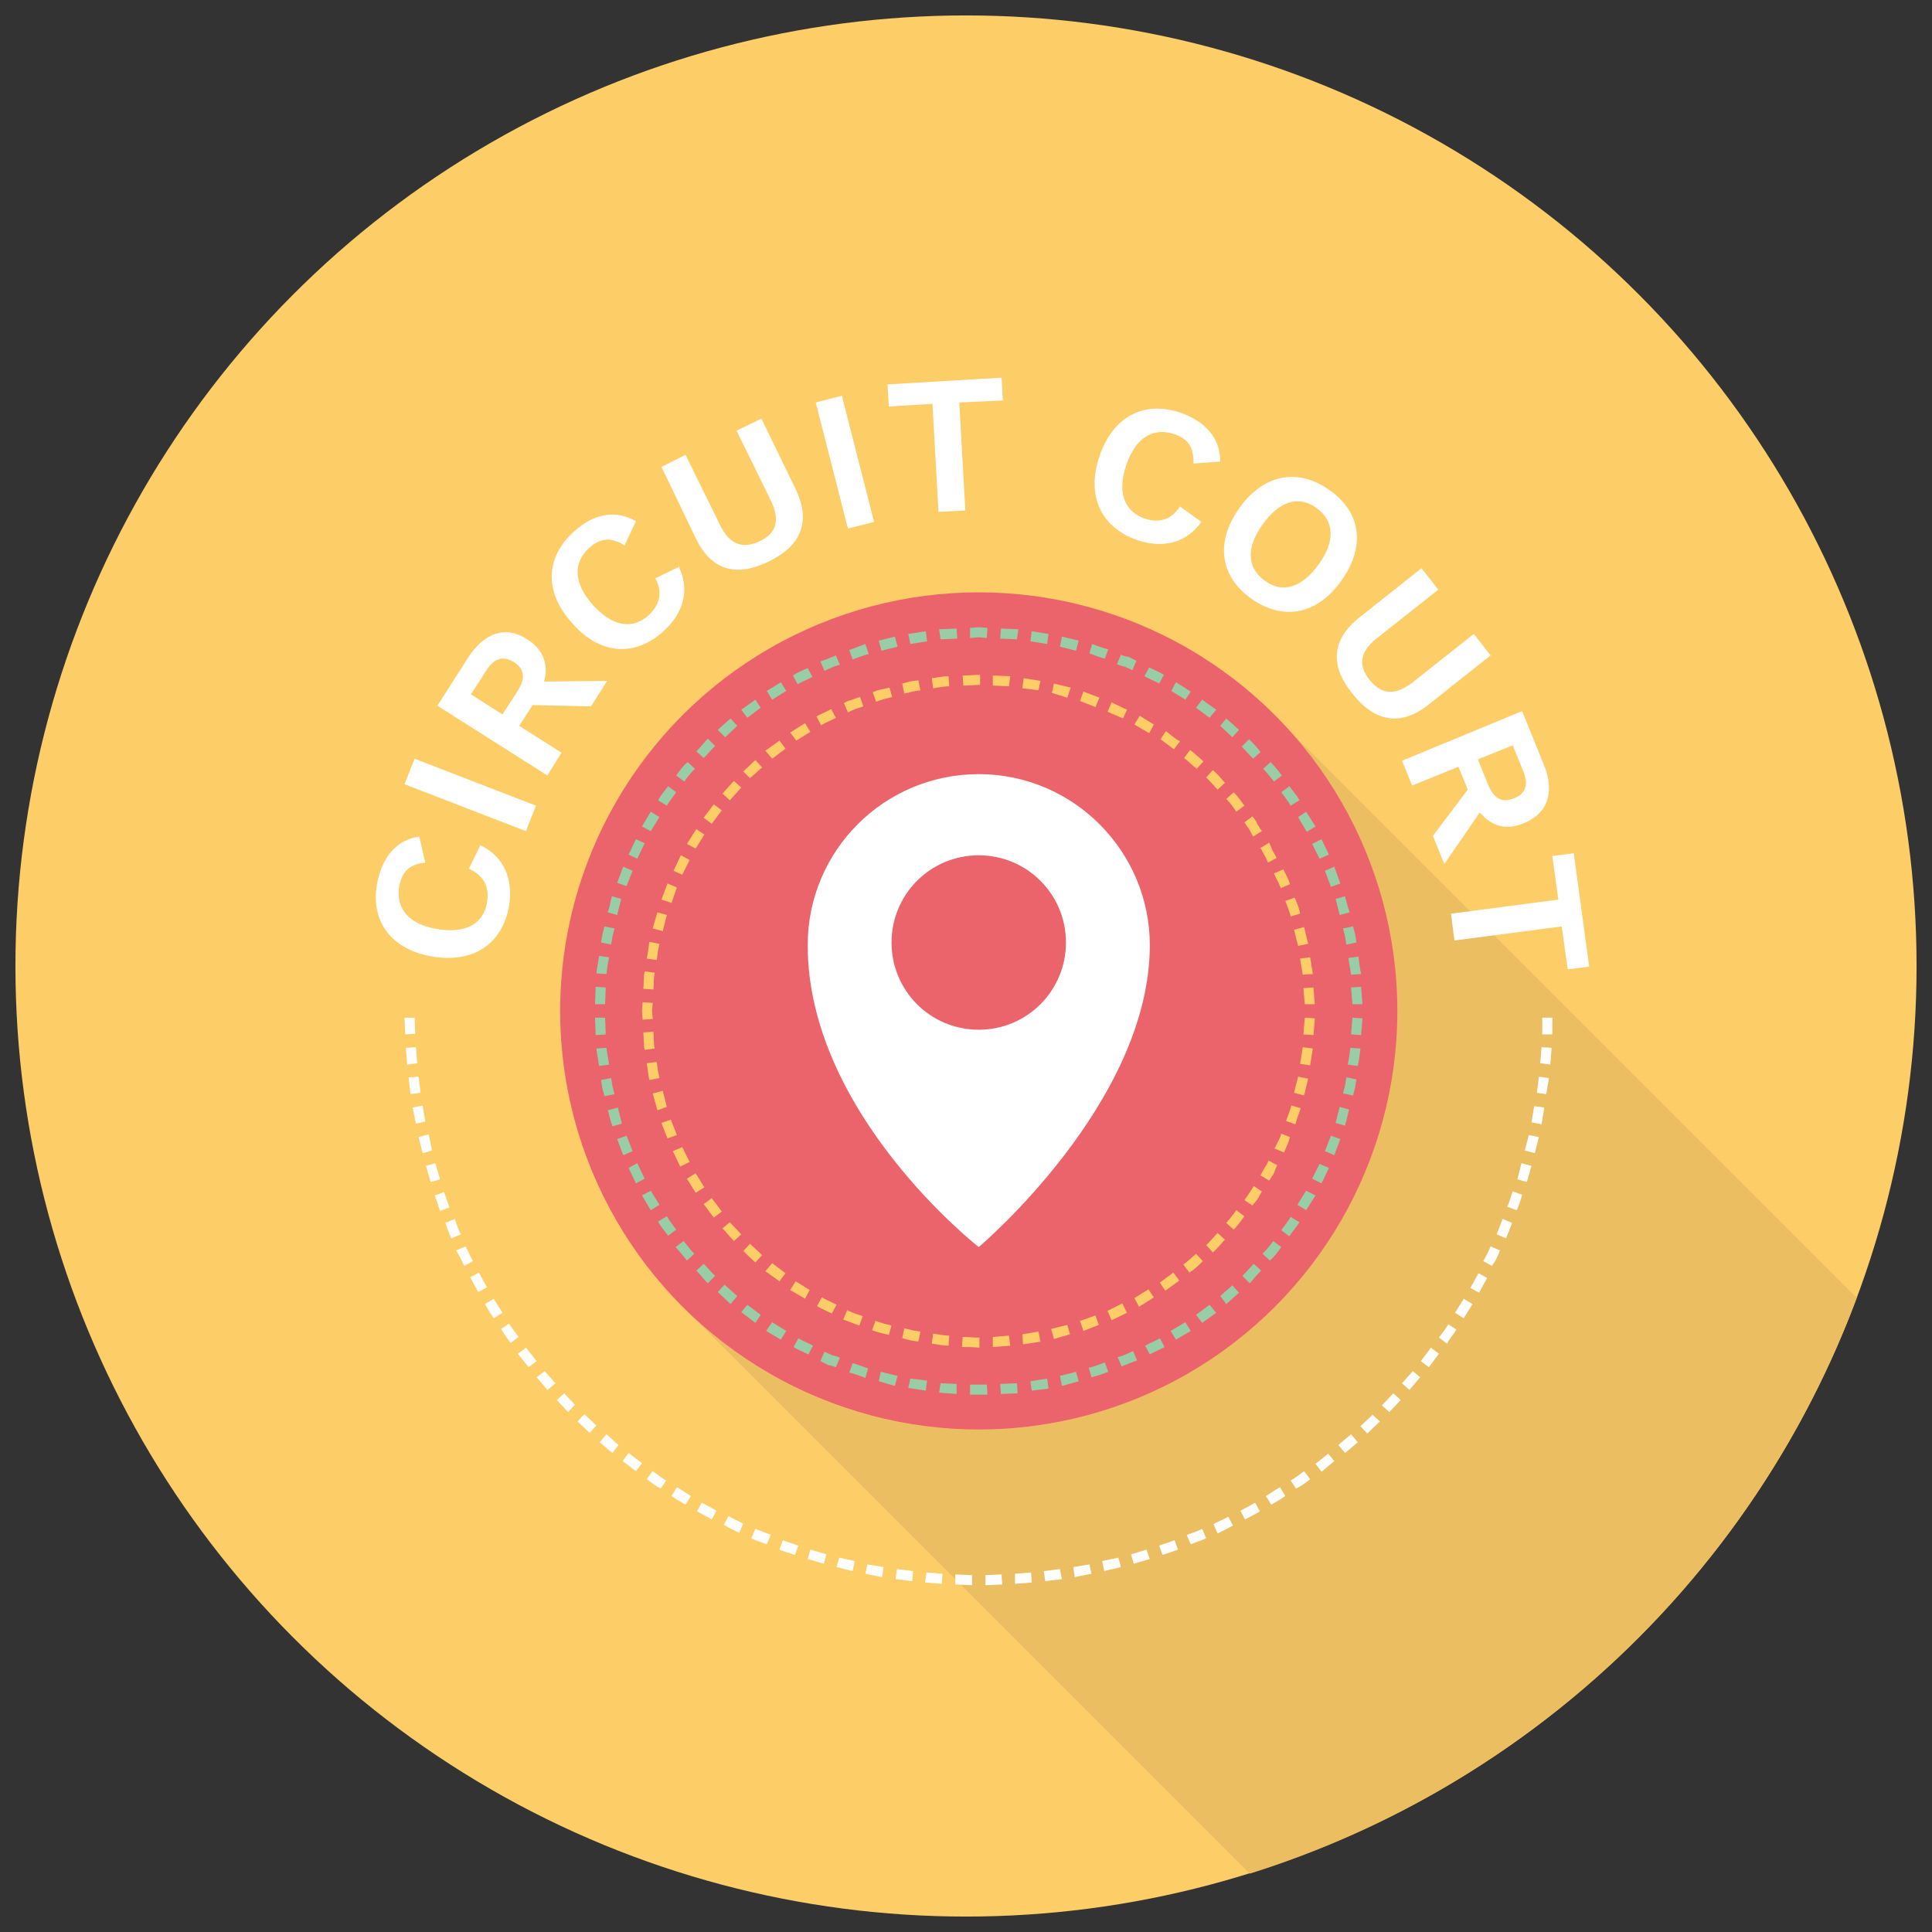 <?xml version="1.0" encoding="UTF-8"?> <svg xmlns="http://www.w3.org/2000/svg" xmlns:xlink="http://www.w3.org/1999/xlink" version="1.1" x="0px" y="0px" viewBox="0 0 288 288" style="enable-background:new 0 0 288 288;" xml:space="preserve"><rect x="0" y="0" width="288" height="288" fill="#333333" stroke="none"/> <style type="text/css"> .st0{display:none;} .st1{display:inline;} .st2{fill:#98CDA6;} .st3{fill:#FFED00;} .st4{fill:#8EBE9B;} .st5{fill:#398DB0;} .st6{fill:#C4DAE2;} .st7{fill:#F6F6F6;} .st8{fill:#706F6F;} .st9{fill:#FFFFFF;} .st10{fill:#EDEDED;} .st11{fill:#9D9D9C;} .st12{display:inline;fill:none;stroke:#FFED00;stroke-miterlimit:10;} .st13{fill:#EB646B;} .st14{fill:#85B3CC;} .st15{display:inline;fill:#F18FA6;} .st16{fill:#D68195;} .st17{fill:#F18FA6;} .st18{fill:#FDCD68;} .st19{display:inline;fill:#FDCD68;} .st20{fill:#EABE61;} .st21{fill:#C05343;} .st22{display:inline;fill:#98CDA6;} .st23{fill:#B2B2B2;} .st24{display:inline;fill:#398DB0;} .st25{fill:#3583A3;} .st26{fill:#EE8785;} .st27{fill:#DADADA;} .st28{fill:#878787;} .st29{fill:#F4BDC8;} .st30{fill:#D95D63;} .st31{fill:#AFD1DF;} .st32{display:inline;fill:#EB646B;} .st33{fill:#FDEAC2;} .st34{fill:#2BABE2;} .st35{fill:#FBD9A0;} .st36{fill:#FECD68;} .st37{fill:#BEDAC3;} .st38{fill:#F9E9C7;} .st39{display:inline;fill:#F6F6F6;} .st40{display:inline;fill:#FBD9A0;} .st41{display:inline;fill:#F9E9C7;} .st42{fill:#FDCD69;} .st43{fill:#EABF63;} .st44{fill:#EA646B;} .st45{fill-rule:evenodd;clip-rule:evenodd;fill:#FDCD68;} .st46{fill:none;stroke:#009FE3;stroke-miterlimit:10;} .st47{fill-rule:evenodd;clip-rule:evenodd;fill:#FFFFFF;} .st48{fill-rule:evenodd;clip-rule:evenodd;fill:#98CDA6;} .st49{fill:#009FE3;} .st50{display:inline;fill:#EE8785;} .st51{display:inline;fill:#85B3CC;} .st52{display:inline;fill:#BEDAC3;} .st53{display:inline;fill:#F1A2B6;} .st54{display:inline;fill:#F4D0CF;} .st55{display:inline;fill:#C4DAE2;} .st56{display:inline;fill:#DEEBDF;} .st57{display:inline;fill:#F4BDC8;} .st58{display:inline;fill:#F6EDED;} .st59{display:inline;fill:#AFD1DF;} .st60{display:inline;fill:#EBF2EE;} .st61{display:inline;fill:#FDEAC2;} .st62{display:inline;fill:#F8D1DA;} .st63{display:inline;fill:#9D9D9C;} .st64{display:inline;fill:#C6C6C6;} .st65{display:inline;fill:#DADADA;} .st66{display:inline;fill:#EDEDED;} .st67{opacity:0.5;fill:#FFFFFF;} .st68{opacity:0.7;fill:#FFFFFF;} .st69{fill:#EC656C;} .st70{fill:#EE8886;} .st71{fill:none;stroke:#2BABE2;stroke-miterlimit:10;} .st72{fill:#F18FA7;} .st73{fill:#99CDA7;} .st74{fill:#DFECDF;} .st75{fill:#3B8DB0;} .st76{fill:none;stroke:#FFED00;stroke-miterlimit:10;} </style> <g id="Sweetie_x5F_V2" class="st0"> </g> <g id="Sweetie_x5F_V1" class="st0"> </g> <g id="Volume" class="st0"> </g> <g id="Bringue" class="st0"> </g> <g id="Convivial" class="st0"> </g> <g id="Petite_x5F_faim" class="st0"> </g> <g id="Grande_x5F_faim" class="st0"> </g> <g id="Piece_x5F_de_x5F_viande-V1" class="st0"> </g> <g id="Cuisson_x5F_au_x5F_feu_x5F_de_x5F_bois_x5F_V1" class="st0"> </g> <g id="Tapas" class="st0"> </g> <g id="Plat_x5F_a_x5F_partager" class="st0"> </g> <g id="Sweetie"> </g> <g id="Spicy"> </g> <g id="Veggie"> </g> <g id="Poisson"> </g> <g id="Piece_x5F_de_x5F_viande-V2"> </g> <g id="Bière"> </g> <g id="Cocktail"> </g> <g id="Cuisson_x5F_au_x5F_feu_x5F_de_x5F_bois_x5F_V2"> </g> <g id="Exotique"> </g> <g id="Local-circuit_x5F_court"> <g> <circle id="pastille_00000169560471905388574710000017288900964970958992_" class="st18" cx="144" cy="144" r="141.7"></circle> <g id="ombre_00000165222847619205111900000009543800250173055117_"> <path class="st20" d="M165,91.4c0.4,0.1,0.9,0.3,1.3,0.4C165.9,91.7,165.5,91.5,165,91.4z"></path> <path class="st20" d="M149.2,88.4c0.4,0,0.7,0.1,1.1,0.1C149.9,88.5,149.6,88.5,149.2,88.4z"></path> <path class="st20" d="M168,92.4c0.4,0.2,0.8,0.3,1.3,0.5C168.9,92.7,168.5,92.6,168,92.4z"></path> <path class="st20" d="M152.5,88.7c0.4,0,0.8,0.1,1.3,0.2C153.3,88.8,152.9,88.8,152.5,88.7z"></path> <path class="st20" d="M171,93.6c0.4,0.2,0.8,0.4,1.2,0.6C171.8,94,171.4,93.8,171,93.6z"></path> <path class="st20" d="M155.7,89.1c0.4,0.1,0.9,0.2,1.3,0.2C156.6,89.3,156.1,89.2,155.7,89.1z"></path> <path class="st20" d="M158.9,89.7c0.5,0.1,0.9,0.2,1.3,0.3C159.8,89.9,159.3,89.8,158.9,89.7z"></path> <path class="st20" d="M162,90.5c0.4,0.1,0.9,0.2,1.3,0.4C162.9,90.7,162.4,90.6,162,90.5z"></path> <path class="st20" d="M187.1,103.9c0.2,0.2,0.4,0.3,0.6,0.5C187.5,104.3,187.3,104.1,187.1,103.9z"></path> <path class="st20" d="M184.5,101.8c0.3,0.2,0.5,0.4,0.8,0.6C185.1,102.2,184.8,102,184.5,101.8z"></path> <path class="st20" d="M189.9,106.6C189.9,106.5,189.9,106.5,189.9,106.6C189.9,106.5,189.9,106.5,189.9,106.6z"></path> <path class="st20" d="M173.8,95c0.4,0.2,0.8,0.4,1.2,0.6C174.6,95.4,174.2,95.2,173.8,95z"></path> <path class="st20" d="M176.6,96.4c0.4,0.2,0.7,0.4,1.1,0.6C177.3,96.9,177,96.7,176.6,96.4z"></path> <path class="st20" d="M179.3,98.1c0.3,0.2,0.7,0.4,1,0.7C180,98.5,179.6,98.3,179.3,98.1z"></path> <path class="st20" d="M181.9,99.8c0.3,0.2,0.6,0.4,0.9,0.7C182.6,100.3,182.2,100.1,181.9,99.8z"></path> <path class="st20" d="M86,168.2c-0.1-0.5-0.3-0.9-0.4-1.4C85.7,167.3,85.9,167.7,86,168.2z"></path> <path class="st20" d="M93.9,185.2c-0.2-0.4-0.5-0.8-0.7-1.1C93.4,184.4,93.7,184.8,93.9,185.2z"></path> <path class="st20" d="M101.2,194.2c0.2,0.2,0.4,0.4,0.6,0.6C101.5,194.6,101.3,194.4,101.2,194.2z"></path> <path class="st20" d="M90.7,179.8c-0.2-0.4-0.4-0.8-0.6-1.2C90.3,179,90.5,179.4,90.7,179.8z"></path> <path class="st20" d="M92.3,182.5c-0.2-0.4-0.5-0.8-0.7-1.2C91.8,181.8,92,182.1,92.3,182.5z"></path> <path class="st20" d="M276.6,193.3l-84.5-84.5c10,11.1,16.1,25.7,16.1,41.9c0,34.4-27.9,62.4-62.4,62.4 c-16.1,0-30.8-6.1-41.9-16.2l0,0l82.4,82.4c41.8-13.1,75.3-45,90.5-85.9L276.6,193.3z"></path> <path class="st20" d="M99.6,192.5c-0.2-0.3-0.5-0.6-0.7-0.8C99.1,191.9,99.3,192.2,99.6,192.5z"></path> <path class="st20" d="M97.6,190.2c-0.3-0.3-0.5-0.6-0.8-1C97.1,189.5,97.3,189.8,97.6,190.2z"></path> <path class="st20" d="M95.7,187.7c-0.3-0.3-0.5-0.7-0.8-1.1C95.2,187,95.4,187.4,95.7,187.7z"></path> <path class="st20" d="M84,158.6c-0.1-0.4-0.1-0.9-0.2-1.3C83.9,157.7,84,158.2,84,158.6z"></path> <path class="st20" d="M84.5,161.9c-0.1-0.4-0.2-0.9-0.2-1.3C84.4,161,84.5,161.4,84.5,161.9z"></path> <path class="st20" d="M83.7,155.1c0-0.4-0.1-0.7-0.1-1.1C83.6,154.4,83.7,154.8,83.7,155.1z"></path> <path class="st20" d="M85.2,165.1c-0.1-0.5-0.2-0.9-0.3-1.4C85,164.1,85.1,164.6,85.2,165.1z"></path> <path class="st20" d="M89.3,177c-0.2-0.4-0.4-0.8-0.6-1.3C88.9,176.2,89.1,176.6,89.3,177z"></path> <path class="st20" d="M88.1,174.1c-0.2-0.4-0.4-0.9-0.5-1.3C87.7,173.3,87.9,173.7,88.1,174.1z"></path> <path class="st20" d="M87,171.2c-0.2-0.4-0.3-0.9-0.5-1.3C86.7,170.3,86.8,170.7,87,171.2z"></path> </g> <g id="design_00000054247872503189128790000017005536760160171395_"> <circle class="st13" cx="145.9" cy="150.7" r="62.4"></circle> <path class="st9" d="M145.9,115.4c-14.1,0-25.5,11.4-25.5,25.5c0,25.1,25.5,45,25.5,45s25.5-21.5,25.5-45 C171.4,126.9,160,115.4,145.9,115.4z M145.9,153.5c-7.2,0-13-5.8-13-13s5.8-13,13-13s13,5.8,13,13S153.1,153.5,145.9,153.5z"></path> <g> <polygon class="st45" points="195,160.8 193.5,160.5 192.9,162.9 194.4,163.3 "></polygon> <polygon class="st45" points="195.7,156.3 194.2,156.1 193.8,158.6 195.3,158.8 "></polygon> <polygon class="st45" points="196,151.8 194.5,151.7 194.3,154.2 195.8,154.3 "></polygon> <path class="st45" d="M190.4,173.7l-1.3-0.7c-0.2,0.4-0.3,0.7-0.6,1.1l-0.6,1.1l1.3,0.8l0.7-1.1 C190.1,174.4,190.2,174,190.4,173.7z"></path> <path class="st45" d="M192.3,169.5L191,169c-0.2,0.8-0.7,1.5-1,2.2l1.4,0.6C191.7,171.1,192.1,170.3,192.3,169.5z"></path> <path class="st45" d="M193.9,165.2l-1.4-0.4c-0.2,0.8-0.5,1.5-0.8,2.3l1.4,0.5C193.3,166.8,193.6,166.1,193.9,165.2z"></path> <path class="st45" d="M182.6,184.8l-1.1-1c-0.6,0.6-1.1,1.3-1.7,1.8l1,1.1C181.5,186.1,182,185.4,182.6,184.8z"></path> <path class="st45" d="M185.5,181.3l-1.2-0.9c-0.5,0.7-1,1.3-1.5,1.9l1.1,1C184.5,182.7,185,182,185.5,181.3z"></path> <polygon class="st45" points="188.1,177.6 186.9,176.8 186.2,177.9 185.5,178.9 186.7,179.7 187.5,178.7 "></polygon> <polygon class="st45" points="172,193.4 171.2,192.2 169.1,193.5 169.8,194.8 "></polygon> <path class="st45" d="M175.8,190.9l-0.9-1.2c-0.7,0.5-1.3,1-2,1.5l0.8,1.2C174.4,191.9,175.1,191.4,175.8,190.9z"></path> <path class="st45" d="M179.3,188l-1-1.1c-0.6,0.5-1.2,1.1-1.9,1.6l0.9,1.2C178.1,189.2,178.7,188.6,179.3,188z"></path> <polygon class="st45" points="159.5,198.9 159.1,197.5 156.7,198.1 157.1,199.6 "></polygon> <polygon class="st45" points="163.8,197.5 163.3,196.1 161,196.9 161.5,198.4 "></polygon> <polygon class="st45" points="168,195.7 167.3,194.3 165.1,195.4 165.7,196.8 "></polygon> <path class="st45" d="M146,200.9l0-1.5c-0.8,0-1.6-0.1-2.5-0.1l-0.1,1.5C144.3,200.8,145.2,200.8,146,200.9z"></path> <polygon class="st45" points="150.6,200.6 150.4,199.1 148,199.3 148,200.8 "></polygon> <polygon class="st45" points="155.1,200 154.8,198.5 152.4,198.9 152.5,200.4 "></polygon> <path class="st45" d="M132.5,199l0.4-1.4c-0.8-0.2-1.6-0.4-2.4-0.7l-0.5,1.4C130.8,198.6,131.7,198.8,132.5,199z"></path> <path class="st45" d="M136.9,200l0.3-1.5c-0.4-0.1-0.8-0.1-1.2-0.2l-1.2-0.3l-0.3,1.5l1.2,0.3 C136.1,199.9,136.5,199.9,136.9,200z"></path> <path class="st45" d="M141.4,200.6l0.1-1.5c-0.8,0-1.6-0.2-2.4-0.3l-0.2,1.5C139.7,200.4,140.6,200.6,141.4,200.6z"></path> <polygon class="st45" points="120,193.6 120.7,192.3 118.6,191 117.8,192.3 "></polygon> <path class="st45" d="M124,195.8l0.7-1.3c-0.7-0.4-1.5-0.7-2.2-1.1l-0.7,1.3C122.4,195.1,123.2,195.4,124,195.8z"></path> <path class="st45" d="M128.1,197.6l0.5-1.4c-0.8-0.3-1.6-0.5-2.3-0.9l-0.6,1.4C126.5,197,127.3,197.3,128.1,197.6z"></path> <polygon class="st45" points="109.4,185 110.5,184 108.8,182.2 107.7,183.1 "></polygon> <polygon class="st45" points="112.6,188.2 113.6,187.1 111.8,185.4 110.8,186.5 "></polygon> <polygon class="st45" points="116.2,191 117.1,189.8 115.1,188.3 114.1,189.5 "></polygon> <polygon class="st45" points="101.4,173.9 102.8,173.2 101.7,171 100.3,171.6 "></polygon> <polygon class="st45" points="103.7,177.8 105,177 103.7,174.9 102.4,175.7 "></polygon> <polygon class="st45" points="106.4,181.5 107.6,180.6 106.1,178.6 104.9,179.5 "></polygon> <path class="st45" d="M96.8,161l1.5-0.3c-0.2-0.8-0.3-1.6-0.4-2.4l-1.5,0.2C96.6,159.4,96.6,160.2,96.8,161z"></path> <polygon class="st45" points="98,165.5 99.4,165 98.8,162.6 97.3,163 "></polygon> <polygon class="st45" points="99.5,169.7 100.9,169.2 100,166.9 98.6,167.4 "></polygon> <path class="st45" d="M95.9,147.4l1.5,0.1c0.1-0.8,0-1.6,0.2-2.5l-1.5-0.2C95.9,145.7,96,146.6,95.9,147.4z"></path> <polygon class="st45" points="95.8,152 97.3,151.9 97.2,150.7 97.3,149.5 95.8,149.4 95.7,150.7 "></polygon> <path class="st45" d="M96.1,156.5l1.5-0.2c-0.2-0.8-0.1-1.6-0.2-2.5l-1.5,0.1C96,154.8,95.9,155.7,96.1,156.5z"></path> <polygon class="st45" points="98.6,134.1 100.1,134.6 100.9,132.3 99.5,131.7 "></polygon> <polygon class="st45" points="97.3,138.4 98.8,138.8 99.4,136.4 98,136 "></polygon> <path class="st45" d="M96.4,142.9l1.5,0.2c0.1-0.8,0.2-1.6,0.4-2.4l-1.5-0.3C96.7,141.2,96.6,142,96.4,142.9z"></path> <polygon class="st45" points="104.9,121.9 106.1,122.8 107.6,120.8 106.4,119.9 "></polygon> <polygon class="st45" points="102.4,125.8 103.7,126.5 105,124.4 103.8,123.6 "></polygon> <polygon class="st45" points="100.4,129.8 101.7,130.4 102.8,128.2 101.5,127.5 "></polygon> <polygon class="st45" points="114.1,111.9 115.1,113.1 117.1,111.6 116.2,110.4 "></polygon> <polygon class="st45" points="110.8,115 111.8,116 113.6,114.4 112.6,113.3 "></polygon> <polygon class="st45" points="107.7,118.3 108.8,119.3 110.5,117.4 109.4,116.4 "></polygon> <polygon class="st45" points="125.8,104.8 126.4,106.2 127,105.9 127.5,105.7 128.7,105.3 128.2,103.9 127,104.3 126.4,104.5 "></polygon> <path class="st45" d="M121.7,106.8l0.7,1.3c0.7-0.4,1.5-0.7,2.2-1.1l-0.7-1.3C123.2,106.1,122.4,106.4,121.7,106.8z"></path> <polygon class="st45" points="117.8,109.2 118.7,110.4 120.8,109.1 120,107.8 "></polygon> <path class="st45" d="M138.9,101.1l0.2,1.5c0.8-0.1,1.6-0.3,2.4-0.3l-0.1-1.5C140.6,100.8,139.8,101,138.9,101.1z"></path> <path class="st45" d="M134.5,101.9l0.3,1.5l1.2-0.3c0.4-0.1,0.8-0.1,1.2-0.2l-0.3-1.5c-0.4,0.1-0.8,0.1-1.3,0.2L134.5,101.9z"></path> <path class="st45" d="M130.1,103.2l0.5,1.4c0.8-0.3,1.6-0.5,2.4-0.7l-0.4-1.4C131.7,102.7,130.9,102.8,130.1,103.2z"></path> <polygon class="st45" points="152.6,101.1 152.4,102.6 154.8,102.9 155.1,101.5 "></polygon> <polygon class="st45" points="148,100.7 148,102.2 150.4,102.3 150.6,100.8 "></polygon> <path class="st45" d="M143.5,100.7l0.1,1.5c0.8,0,1.6-0.1,2.5-0.1l0-1.5C145.2,100.6,144.3,100.7,143.5,100.7z"></path> <polygon class="st45" points="165.7,104.7 165.1,106.1 167.4,107.1 168,105.8 "></polygon> <polygon class="st45" points="161.5,103.1 161,104.5 163.3,105.4 163.9,104 "></polygon> <polygon class="st45" points="157.1,101.9 156.8,103.3 159.1,104 159.6,102.5 "></polygon> <path class="st45" d="M177.4,111.8l-0.9,1.2c0.7,0.5,1.2,1.1,1.9,1.6l1-1.1C178.7,112.9,178.1,112.3,177.4,111.8z"></path> <path class="st45" d="M173.8,109l-0.8,1.2c0.7,0.5,1.3,1,2,1.5l0.9-1.2C175.1,110.1,174.5,109.5,173.8,109z"></path> <polygon class="st45" points="169.9,106.7 169.1,108 171.3,109.3 172,108 "></polygon> <path class="st45" d="M186.7,121.7l-1.2,0.9l0.7,1l0.6,1.1l1.3-0.8l-0.7-1.1C187.3,122.4,187,122.1,186.7,121.7z"></path> <path class="st45" d="M183.9,118.1l-1.1,1c0.6,0.6,1.1,1.3,1.5,1.9l1.2-0.9C185,119.4,184.5,118.7,183.9,118.1z"></path> <path class="st45" d="M180.8,114.8l-1,1.1c0.6,0.5,1.1,1.2,1.7,1.8l1.1-1C182,116,181.5,115.4,180.8,114.8z"></path> <path class="st45" d="M193,133.8l-1.4,0.5c0.3,0.8,0.6,1.5,0.8,2.3l1.4-0.4C193.7,135.4,193.3,134.6,193,133.8z"></path> <path class="st45" d="M191.3,129.6l-1.4,0.6c0.3,0.7,0.8,1.5,1,2.2l1.4-0.6C192.1,131.1,191.7,130.4,191.3,129.6z"></path> <path class="st45" d="M189.2,125.6l-1.3,0.8l0.6,1.1c0.2,0.4,0.4,0.7,0.5,1.1l1.3-0.7c-0.2-0.4-0.4-0.8-0.6-1.1L189.2,125.6z"></path> <polygon class="st45" points="195.8,147.2 194.3,147.3 194.5,149.7 196,149.7 "></polygon> <polygon class="st45" points="195.3,142.7 193.8,142.9 194.2,145.3 195.7,145.2 "></polygon> <polygon class="st45" points="194.4,138.2 192.9,138.6 193.5,141 195,140.7 "></polygon> </g> <g> <path class="st9" d="M75.9,135c-1,5.7-5.3,8.6-11.4,7.6c-6.1-1-9.3-5.2-8.3-10.8c0.7-3.9,2.8-6.6,6.3-7.1l0.9,3.9 c-2.4,0.2-3.5,1.4-3.9,3.6c-0.5,3.2,1.4,5.6,5.7,6.3c4.2,0.7,6.9-0.8,7.4-4c0.4-2.3-0.5-4-2.7-5l1.7-3.5 C75.2,127.7,76.5,131.1,75.9,135z"></path> <path class="st9" d="M79.9,120.1l-1.5,3.8l-18.1-7l1.5-3.8L79.9,120.1z"></path> <path class="st9" d="M79.4,105.1l-2,3.1l6.3,4l-2.1,3.4l-16.4-10.4l4.6-7.2c2.4-3.7,5.6-4.8,8.8-2.7c2.4,1.5,3.2,3.8,2.5,6.3 l9.4-0.1l-2.4,3.8L79.4,105.1z M74.9,106.5l2.2-3.4c1.3-2,1.1-3.4-0.5-4.4s-3-0.6-4.2,1.4l-2.2,3.4L74.9,106.5z"></path> <path class="st9" d="M98.9,94.1c-4.3,3.9-9.5,3.5-13.6-1.2c-4.2-4.6-4-9.8,0.2-13.6c2.9-2.7,6.2-3.4,9.3-1.6l-1.7,3.6 c-2.1-1.3-3.6-1.1-5.3,0.4c-2.4,2.2-2.3,5.3,0.6,8.5c2.9,3.2,5.9,3.7,8.3,1.5c1.7-1.6,2.1-3.4,1-5.5l3.5-1.7 C102.9,88,101.8,91.5,98.9,94.1z"></path> <path class="st9" d="M118.6,72.9c2.3,4.8,0.9,8.4-4,10.8s-8.6,1.3-10.9-3.5l-5.1-10.6l3.6-1.8l5.1,10.4c1.4,2.9,3.3,3.7,5.9,2.5 c2.6-1.2,3.1-3.2,1.7-6.1l-5.1-10.4l3.7-1.8L118.6,72.9z"></path> <path class="st9" d="M130.3,77.8l-3.9,1L121.6,60l3.9-1L130.3,77.8z"></path> <path class="st9" d="M149.5,59.7L143,60l0.9,16.1l-4,0.2l-0.9-16.1l-6.5,0.4l-0.2-3.3l17-1L149.5,59.7z"></path> <path class="st9" d="M169.5,80.5c-5.4-1.9-7.6-6.6-5.6-12.5c2-5.9,6.6-8.3,12-6.5c3.8,1.3,6,3.8,6,7.3l-4,0.3 c0.1-2.4-0.8-3.7-2.9-4.4c-3.1-1-5.7,0.5-7.1,4.6c-1.4,4.1-0.3,6.9,2.7,8c2.2,0.7,4,0.2,5.3-1.8l3.2,2.3 C176.8,81,173.3,81.8,169.5,80.5z"></path> <path class="st9" d="M200,86.5c-3.6,5.1-8.6,6.1-13.4,2.8c-4.7-3.3-5.5-8.4-1.9-13.5c3.6-5.1,8.7-6.1,13.4-2.8 C202.9,76.3,203.6,81.4,200,86.5z M188.2,78.2c-2.5,3.5-2.3,6.5,0.4,8.4c2.6,1.9,5.5,1,8-2.5c2.5-3.5,2.3-6.5-0.4-8.4 C193.6,73.8,190.7,74.7,188.2,78.2z"></path> <path class="st9" d="M213,105c-4.1,3.3-8,2.7-11.4-1.6c-3.4-4.2-3.1-8.1,1.1-11.4l9.2-7.3l2.5,3.2l-9.1,7.2 c-2.6,2-2.9,4.1-1.1,6.3c1.8,2.2,3.8,2.3,6.4,0.3l9.1-7.2l2.5,3.2L213,105z"></path> <path class="st9" d="M218.8,117.7l-1.4-3.4l-6.9,2.8l-1.5-3.7l17.9-7.4l3.2,7.9c1.7,4.1,0.7,7.3-2.9,8.8 c-2.6,1.1-4.9,0.5-6.6-1.6l-5.3,7.7l-1.7-4.2L218.8,117.7z M220.3,113.2l1.5,3.7c0.9,2.2,2.1,2.8,3.9,2.1 c1.8-0.7,2.2-2.1,1.3-4.2l-1.5-3.7L220.3,113.2z"></path> <path class="st9" d="M233.7,144.5l-0.9-6.4l-16,2.1l-0.5-4l16-2.1l-0.9-6.5l3.2-0.4l2.3,16.9L233.7,144.5z"></path> </g> <g> <polygon class="st47" points="230.9,160.7 229.4,160.5 229.1,162.9 230.5,163.1 "></polygon> <polygon class="st47" points="231.3,156.2 229.8,156.1 229.6,158.5 231.1,158.7 "></polygon> <polygon class="st47" points="231.4,151.7 229.9,151.7 229.9,154.2 231.4,154.2 "></polygon> <polygon class="st47" points="228.3,173.8 226.8,173.4 226.2,175.8 227.6,176.2 "></polygon> <polygon class="st47" points="229.4,169.5 227.9,169.2 227.3,171.5 228.8,171.9 "></polygon> <polygon class="st47" points="230.2,165.1 228.7,164.9 228.3,167.3 229.8,167.6 "></polygon> <path class="st47" d="M223.6,186.4l-1.4-0.6c-0.3,0.7-0.7,1.5-1.1,2.2l1.3,0.7C223,187.9,223.3,187.2,223.6,186.4z"></path> <path class="st47" d="M225.4,182.3l-1.4-0.6c-0.3,0.8-0.6,1.5-0.9,2.3l1.4,0.6C224.8,183.9,225.1,183.1,225.4,182.3z"></path> <path class="st47" d="M226.9,178.1l-1.4-0.5c-0.3,0.8-0.5,1.6-0.8,2.3l1.4,0.5C226.4,179.7,226.7,178.9,226.9,178.1z"></path> <path class="st47" d="M217.1,198.2l-1.2-0.8c-0.4,0.7-0.9,1.3-1.4,2l1.2,0.9C216.1,199.5,216.7,198.9,217.1,198.2z"></path> <path class="st47" d="M219.5,194.4l-1.3-0.8c-0.4,0.7-0.9,1.4-1.3,2.1l1.3,0.8C218.6,195.8,219.1,195.1,219.5,194.4z"></path> <path class="st47" d="M221.7,190.5l-1.3-0.7c-0.4,0.7-0.8,1.4-1.2,2.2l1.3,0.7C220.9,191.9,221.3,191.2,221.7,190.5z"></path> <polygon class="st47" points="208.8,208.7 207.7,207.7 206,209.5 207.1,210.5 "></polygon> <polygon class="st47" points="211.7,205.3 210.6,204.4 209,206.2 210.1,207.2 "></polygon> <polygon class="st47" points="214.5,201.8 213.3,200.9 211.8,202.9 213,203.8 "></polygon> <polygon class="st47" points="198.9,217.8 198,216.7 196.1,218.2 197,219.4 "></polygon> <polygon class="st47" points="202.4,215 201.4,213.8 199.5,215.4 200.5,216.6 "></polygon> <polygon class="st47" points="205.7,211.9 204.6,210.9 202.8,212.6 203.8,213.7 "></polygon> <path class="st47" d="M187.8,225.3l-0.7-1.3c-0.7,0.4-1.4,0.8-2.2,1.2l0.7,1.3C186.4,226.1,187.1,225.7,187.8,225.3z"></path> <path class="st47" d="M191.6,223l-0.8-1.3c-0.7,0.4-1.4,0.9-2.1,1.3l0.8,1.3C190.2,223.9,190.9,223.5,191.6,223z"></path> <path class="st47" d="M195.3,220.5l-0.9-1.2c-0.7,0.5-1.3,1-2,1.4l0.8,1.2C194,221.5,194.7,221,195.3,220.5z"></path> <path class="st47" d="M175.6,231l-0.5-1.4c-0.8,0.3-1.5,0.5-2.3,0.8l0.5,1.4C174.1,231.5,174.8,231.3,175.6,231z"></path> <path class="st47" d="M179.8,229.3l-0.6-1.4c-0.7,0.4-1.5,0.6-2.3,0.9l0.6,1.4C178.2,229.9,179,229.7,179.8,229.3z"></path> <path class="st47" d="M183.8,227.4l-0.7-1.3c-0.7,0.4-1.5,0.7-2.2,1.1l0.6,1.4C182.3,228.2,183.1,227.8,183.8,227.4z"></path> <polygon class="st47" points="162.7,234.6 162.4,233.2 160,233.6 160.2,235.1 "></polygon> <polygon class="st47" points="167.1,233.6 166.7,232.2 164.3,232.7 164.6,234.2 "></polygon> <polygon class="st47" points="171.4,232.4 170.9,231 168.6,231.7 169,233.1 "></polygon> <polygon class="st47" points="149.4,236.2 149.3,234.7 146.9,234.8 146.9,236.3 "></polygon> <polygon class="st47" points="153.8,235.9 153.7,234.4 151.3,234.6 151.3,236.1 "></polygon> <polygon class="st47" points="158.3,235.4 158,233.9 155.6,234.2 155.8,235.7 "></polygon> <polygon class="st47" points="136,235.7 136.1,234.2 133.7,233.9 133.5,235.4 "></polygon> <polygon class="st47" points="140.4,236.1 140.5,234.6 138.1,234.4 137.9,235.9 "></polygon> <polygon class="st47" points="144.9,236.3 144.9,234.8 142.4,234.7 142.4,236.2 "></polygon> <polygon class="st47" points="122.8,233.1 123.2,231.7 120.8,231 120.4,232.4 "></polygon> <polygon class="st47" points="127.1,234.2 127.4,232.7 125.1,232.2 124.7,233.6 "></polygon> <polygon class="st47" points="131.5,235.1 131.7,233.6 129.3,233.2 129,234.6 "></polygon> <path class="st47" d="M110.2,228.5l0.6-1.4c-0.7-0.3-1.5-0.7-2.2-1.1l-0.7,1.3C108.7,227.8,109.4,228.1,110.2,228.5z"></path> <path class="st47" d="M114.3,230.2l0.6-1.4c-0.8-0.3-1.5-0.6-2.3-0.9l-0.6,1.4C112.7,229.7,113.5,229.9,114.3,230.2z"></path> <path class="st47" d="M118.5,231.8l0.5-1.4c-0.8-0.3-1.6-0.5-2.3-0.8l-0.5,1.4C116.9,231.3,117.7,231.5,118.5,231.8z"></path> <path class="st47" d="M98.5,221.9l0.8-1.2c-0.7-0.4-1.3-0.9-2-1.4l-0.9,1.2C97.1,221,97.7,221.5,98.5,221.9z"></path> <path class="st47" d="M102.2,224.3l0.8-1.3c-0.7-0.4-1.4-0.9-2.1-1.3l-0.8,1.3C100.8,223.5,101.5,223.9,102.2,224.3z"></path> <path class="st47" d="M106.1,226.5l0.7-1.3c-0.7-0.4-1.4-0.8-2.2-1.2l-0.7,1.3C104.7,225.7,105.4,226.1,106.1,226.5z"></path> <polygon class="st47" points="87.9,213.6 88.9,212.5 87.1,210.8 86.1,211.9 "></polygon> <polygon class="st47" points="91.3,216.6 92.2,215.4 90.4,213.8 89.4,215 "></polygon> <polygon class="st47" points="94.8,219.3 95.7,218.1 93.7,216.6 92.8,217.8 "></polygon> <polygon class="st47" points="78.8,203.8 80,202.9 78.4,200.9 77.2,201.8 "></polygon> <polygon class="st47" points="81.6,207.2 82.8,206.2 81.2,204.4 80,205.3 "></polygon> <polygon class="st47" points="84.7,210.5 85.7,209.4 84.1,207.7 83,208.7 "></polygon> <path class="st47" d="M71.3,192.6l1.3-0.7c-0.4-0.7-0.8-1.4-1.2-2.2l-1.3,0.7C70.5,191.2,70.9,191.9,71.3,192.6z"></path> <path class="st47" d="M73.6,196.5l1.3-0.8c-0.4-0.7-0.9-1.4-1.3-2.1l-1.3,0.8C72.7,195.1,73.1,195.8,73.6,196.5z"></path> <path class="st47" d="M76.1,200.2l1.2-0.9c-0.5-0.7-1-1.3-1.4-2l-1.2,0.8C75.1,198.8,75.6,199.5,76.1,200.2z"></path> <path class="st47" d="M65.6,180.5l1.4-0.5c-0.3-0.8-0.5-1.5-0.8-2.3l-1.4,0.5C65.1,178.9,65.3,179.7,65.6,180.5z"></path> <path class="st47" d="M67.3,184.6l1.4-0.6c-0.4-0.7-0.6-1.5-0.9-2.3l-1.4,0.6C66.7,183.1,66.9,183.9,67.3,184.6z"></path> <path class="st47" d="M69.2,188.7l1.3-0.7c-0.4-0.7-0.7-1.5-1.1-2.2l-1.4,0.6C68.5,187.2,68.8,187.9,69.2,188.7z"></path> <polygon class="st47" points="62,167.5 63.4,167.2 63,164.8 61.5,165.1 "></polygon> <polygon class="st47" points="63,171.9 64.4,171.5 63.9,169.1 62.4,169.5 "></polygon> <polygon class="st47" points="64.2,176.2 65.6,175.8 64.9,173.4 63.5,173.8 "></polygon> <polygon class="st47" points="60.4,154.2 61.9,154.1 61.8,151.7 60.3,151.7 "></polygon> <polygon class="st47" points="60.7,158.7 62.2,158.5 62,156.1 60.5,156.2 "></polygon> <polygon class="st47" points="61.2,163.1 62.7,162.9 62.4,160.5 60.9,160.6 "></polygon> </g> <g> <path class="st48" d="M202.2,160.9l-1.5-0.3l-0.2,1.2c-0.1,0.4-0.2,0.8-0.3,1.2l1.5,0.3c0.1-0.4,0.2-0.8,0.3-1.2L202.2,160.9z"></path> <path class="st48" d="M202.8,156.3l-1.5-0.1c-0.1,0.8-0.2,1.6-0.4,2.5l1.5,0.2C202.6,158,202.7,157.2,202.8,156.3z"></path> <polygon class="st48" points="203.1,151.8 201.6,151.7 201.4,154.2 202.9,154.3 "></polygon> <polygon class="st48" points="198.1,174.1 196.7,173.5 195.6,175.7 197,176.4 "></polygon> <polygon class="st48" points="199.8,169.8 198.4,169.3 197.5,171.6 198.9,172.2 "></polygon> <path class="st48" d="M201.1,165.4l-1.4-0.4c-0.2,0.8-0.4,1.6-0.6,2.4l1.4,0.4C200.7,167.1,200.9,166.2,201.1,165.4z"></path> <path class="st48" d="M191,185.9l-1.2-0.9c-0.5,0.7-1,1.3-1.6,1.9l1.1,1C190,187.3,190.5,186.6,191,185.9z"></path> <path class="st48" d="M193.7,182.2l-1.3-0.8c-0.4,0.7-1,1.4-1.4,2l1.2,0.9C192.7,183.5,193.3,182.9,193.7,182.2z"></path> <polygon class="st48" points="196.1,178.2 194.7,177.5 193.4,179.6 194.7,180.4 "></polygon> <polygon class="st48" points="181.3,195.7 180.3,194.5 178.3,196 179.2,197.2 "></polygon> <polygon class="st48" points="184.7,192.7 183.7,191.6 181.9,193.2 182.8,194.4 "></polygon> <path class="st48" d="M188,189.4l-1.1-1c-0.6,0.6-1.1,1.2-1.7,1.8l1.1,1.1C186.8,190.7,187.4,190,188,189.4z"></path> <path class="st48" d="M169.5,202.8l-0.6-1.4l-1.1,0.5c-0.4,0.2-0.8,0.3-1.2,0.4l0.6,1.4c0.4-0.2,0.8-0.3,1.2-0.5L169.5,202.8z"></path> <path class="st48" d="M173.6,200.8l-0.7-1.3c-0.7,0.4-1.5,0.7-2.2,1.1l0.7,1.3C172.1,201.5,172.9,201.2,173.6,200.8z"></path> <polygon class="st48" points="177.5,198.4 176.7,197.1 174.5,198.4 175.3,199.7 "></polygon> <polygon class="st48" points="156.3,207 156.1,205.5 153.6,205.9 153.8,207.3 "></polygon> <polygon class="st48" points="160.8,205.9 160.4,204.5 158,205.1 158.3,206.6 "></polygon> <path class="st48" d="M165.2,204.5l-0.5-1.4c-0.8,0.3-1.6,0.6-2.4,0.8l0.4,1.4C163.6,205.1,164.4,204.8,165.2,204.5z"></path> <polygon class="st48" points="142.6,207.8 142.6,206.3 140.2,206.2 140,207.6 "></polygon> <polygon class="st48" points="147.2,207.9 147.1,206.4 145.9,206.4 144.6,206.4 144.6,207.9 145.9,207.9 "></polygon> <polygon class="st48" points="151.7,207.7 151.6,206.2 149.1,206.3 149.2,207.8 "></polygon> <path class="st48" d="M129,205.4l0.4-1.4c-0.8-0.3-1.6-0.6-2.3-0.8l-0.5,1.4C127.4,204.8,128.2,205.1,129,205.4z"></path> <polygon class="st48" points="133.4,206.6 133.8,205.1 131.3,204.5 131,205.9 "></polygon> <polygon class="st48" points="138,207.3 138.2,205.8 135.7,205.5 135.4,206.9 "></polygon> <polygon class="st48" points="116.4,199.7 117.2,198.4 115.1,197.1 114.2,198.4 "></polygon> <path class="st48" d="M120.5,201.9l0.7-1.3c-0.7-0.4-1.5-0.7-2.2-1.1l-0.7,1.3C118.9,201.2,119.7,201.5,120.5,201.9z"></path> <path class="st48" d="M124.6,203.8l0.6-1.4c-0.4-0.2-0.8-0.3-1.2-0.4l-1.1-0.5l-0.6,1.4l1.2,0.6 C123.8,203.5,124.2,203.7,124.6,203.8z"></path> <path class="st48" d="M105.5,191.3l1.1-1.1c-0.6-0.6-1.1-1.2-1.7-1.8l-1.1,1C104.4,190,104.9,190.7,105.5,191.3z"></path> <polygon class="st48" points="108.9,194.4 109.9,193.2 108,191.5 107,192.6 "></polygon> <polygon class="st48" points="112.6,197.2 113.4,196 111.4,194.5 110.5,195.6 "></polygon> <polygon class="st48" points="97,180.4 98.3,179.6 97,177.5 95.7,178.2 "></polygon> <path class="st48" d="M99.6,184.2l1.2-0.9c-0.5-0.7-1-1.3-1.4-2l-1.3,0.8C98.5,182.9,99.1,183.5,99.6,184.2z"></path> <path class="st48" d="M102.4,187.9l1.1-1c-0.6-0.6-1.1-1.3-1.6-1.9l-1.2,0.9C101.3,186.5,101.8,187.2,102.4,187.9z"></path> <path class="st48" d="M91.3,167.9l1.4-0.4c-0.2-0.8-0.4-1.6-0.6-2.4l-1.5,0.4C90.8,166.2,91,167.1,91.3,167.9z"></path> <polygon class="st48" points="92.9,172.2 94.3,171.6 93.4,169.3 92,169.8 "></polygon> <polygon class="st48" points="94.8,176.4 96.1,175.7 95,173.4 93.7,174.1 "></polygon> <polygon class="st48" points="88.8,154.3 90.3,154.2 90.2,151.7 88.7,151.7 "></polygon> <path class="st48" d="M89.3,158.9l1.5-0.2c-0.1-0.8-0.3-1.6-0.4-2.5l-1.5,0.1C89,157.2,89.2,158,89.3,158.9z"></path> <path class="st48" d="M90.1,163.4l1.5-0.3c-0.1-0.4-0.2-0.8-0.3-1.2l-0.2-1.2l-1.5,0.3l0.2,1.3C89.9,162.6,90,163,90.1,163.4z"></path> <path class="st48" d="M89.6,140.5l1.5,0.3l0.2-1.2c0.1-0.4,0.2-0.8,0.3-1.2l-1.5-0.3c-0.1,0.4-0.2,0.8-0.3,1.2L89.6,140.5z"></path> <path class="st48" d="M88.9,145.1l1.5,0.1c0.1-0.8,0.2-1.6,0.4-2.5l-1.5-0.2C89.2,143.4,89,144.2,88.9,145.1z"></path> <polygon class="st48" points="88.7,149.7 90.2,149.7 90.3,147.2 88.8,147.1 "></polygon> <polygon class="st48" points="93.7,127.4 95,128 96.1,125.7 94.8,125.1 "></polygon> <polygon class="st48" points="92,131.6 93.4,132.1 94.3,129.8 92.9,129.2 "></polygon> <path class="st48" d="M90.6,136l1.4,0.4c0.2-0.8,0.4-1.6,0.6-2.4l-1.4-0.4C91,134.4,90.9,135.2,90.6,136z"></path> <path class="st48" d="M100.8,115.6l1.2,0.9c0.5-0.7,1-1.3,1.6-1.9l-1.1-1C101.8,114.2,101.3,114.9,100.8,115.6z"></path> <path class="st48" d="M98.1,119.3l1.3,0.8c0.4-0.7,1-1.4,1.4-2l-1.2-0.9C99.1,117.9,98.5,118.5,98.1,119.3z"></path> <polygon class="st48" points="95.7,123.2 97,123.9 98.3,121.8 97,121 "></polygon> <polygon class="st48" points="110.5,105.8 111.4,107 113.4,105.5 112.6,104.3 "></polygon> <polygon class="st48" points="107,108.8 108.1,109.9 109.9,108.2 108.9,107.1 "></polygon> <path class="st48" d="M103.8,112l1.1,1c0.6-0.6,1.1-1.2,1.7-1.8l-1.1-1.1C104.9,110.8,104.4,111.4,103.8,112z"></path> <path class="st48" d="M122.3,98.6l0.6,1.4l1.1-0.5c0.4-0.2,0.8-0.3,1.2-0.4l-0.6-1.4c-0.4,0.2-0.8,0.3-1.2,0.5L122.3,98.6z"></path> <path class="st48" d="M118.2,100.7l0.7,1.3c0.7-0.4,1.5-0.7,2.2-1.1l-0.7-1.3C119.7,99.9,118.9,100.2,118.2,100.7z"></path> <polygon class="st48" points="114.3,103 115.1,104.3 117.2,103 116.4,101.7 "></polygon> <polygon class="st48" points="135.4,94.5 135.7,96 138.2,95.6 138,94.1 "></polygon> <polygon class="st48" points="131,95.5 131.4,97 133.8,96.4 133.4,94.9 "></polygon> <path class="st48" d="M126.6,96.9l0.5,1.4c0.8-0.3,1.6-0.6,2.4-0.8L129,96C128.2,96.3,127.4,96.6,126.6,96.9z"></path> <polygon class="st48" points="149.2,93.7 149.1,95.2 151.6,95.3 151.8,93.8 "></polygon> <polygon class="st48" points="144.6,93.6 144.6,95.1 145.9,95 147.1,95.1 147.2,93.6 145.9,93.5 "></polygon> <polygon class="st48" points="140,93.8 140.2,95.3 142.7,95.2 142.6,93.7 "></polygon> <path class="st48" d="M162.8,96l-0.4,1.4c0.8,0.3,1.6,0.6,2.3,0.8l0.5-1.4C164.4,96.6,163.6,96.3,162.8,96z"></path> <polygon class="st48" points="158.3,94.9 158,96.4 160.4,97 160.8,95.5 "></polygon> <polygon class="st48" points="153.8,94.1 153.6,95.6 156.1,96 156.3,94.5 "></polygon> <polygon class="st48" points="175.3,101.7 174.6,103 176.7,104.3 177.5,103.1 "></polygon> <path class="st48" d="M171.3,99.5l-0.7,1.3c0.7,0.4,1.5,0.7,2.2,1.1l0.7-1.3C172.9,100.2,172.1,99.9,171.3,99.5z"></path> <path class="st48" d="M167.1,97.6l-0.6,1.4c0.4,0.2,0.8,0.3,1.2,0.4l1.1,0.5l0.6-1.4l-1.2-0.6C168,97.9,167.5,97.8,167.1,97.6z"></path> <path class="st48" d="M186.2,110.2l-1.1,1.1c0.6,0.6,1.1,1.2,1.7,1.8l1.1-1C187.4,111.4,186.8,110.8,186.2,110.2z"></path> <polygon class="st48" points="182.8,107.1 181.9,108.2 183.7,109.9 184.7,108.8 "></polygon> <polygon class="st48" points="179.2,104.3 178.3,105.5 180.3,107 181.3,105.8 "></polygon> <polygon class="st48" points="194.7,121 193.5,121.8 194.8,124 196.1,123.2 "></polygon> <path class="st48" d="M192.2,117.2l-1.2,0.9c0.5,0.7,1,1.3,1.4,2l1.3-0.8C193.3,118.5,192.7,117.9,192.2,117.2z"></path> <path class="st48" d="M189.4,113.6l-1.1,1c0.6,0.6,1.1,1.3,1.6,1.9l1.2-0.9C190.5,114.9,190,114.2,189.4,113.6z"></path> <path class="st48" d="M200.5,133.6l-1.4,0.4c0.2,0.8,0.4,1.6,0.6,2.4l1.5-0.4C200.9,135.2,200.7,134.4,200.5,133.6z"></path> <polygon class="st48" points="198.9,129.2 197.5,129.8 198.4,132.2 199.8,131.7 "></polygon> <polygon class="st48" points="197,125.1 195.6,125.8 196.7,128 198.1,127.4 "></polygon> <polygon class="st48" points="202.9,147.1 201.4,147.2 201.6,149.7 203.1,149.7 "></polygon> <path class="st48" d="M202.5,142.6l-1.5,0.2c0.1,0.8,0.3,1.6,0.4,2.5l1.5-0.1C202.7,144.3,202.6,143.4,202.5,142.6z"></path> <path class="st48" d="M201.7,138.1l-1.5,0.3c0.1,0.4,0.2,0.8,0.3,1.2l0.2,1.2l1.5-0.3l-0.2-1.3 C201.9,138.9,201.8,138.5,201.7,138.1z"></path> </g> </g> </g> </g> <g id="Fait_x5F_maison"> </g> <g id="Produits_x5F_frais"> </g> <g id="rough" class="st0"> </g> <g id="color" class="st0"> </g> <g id="tools" class="st0"> </g> </svg> 